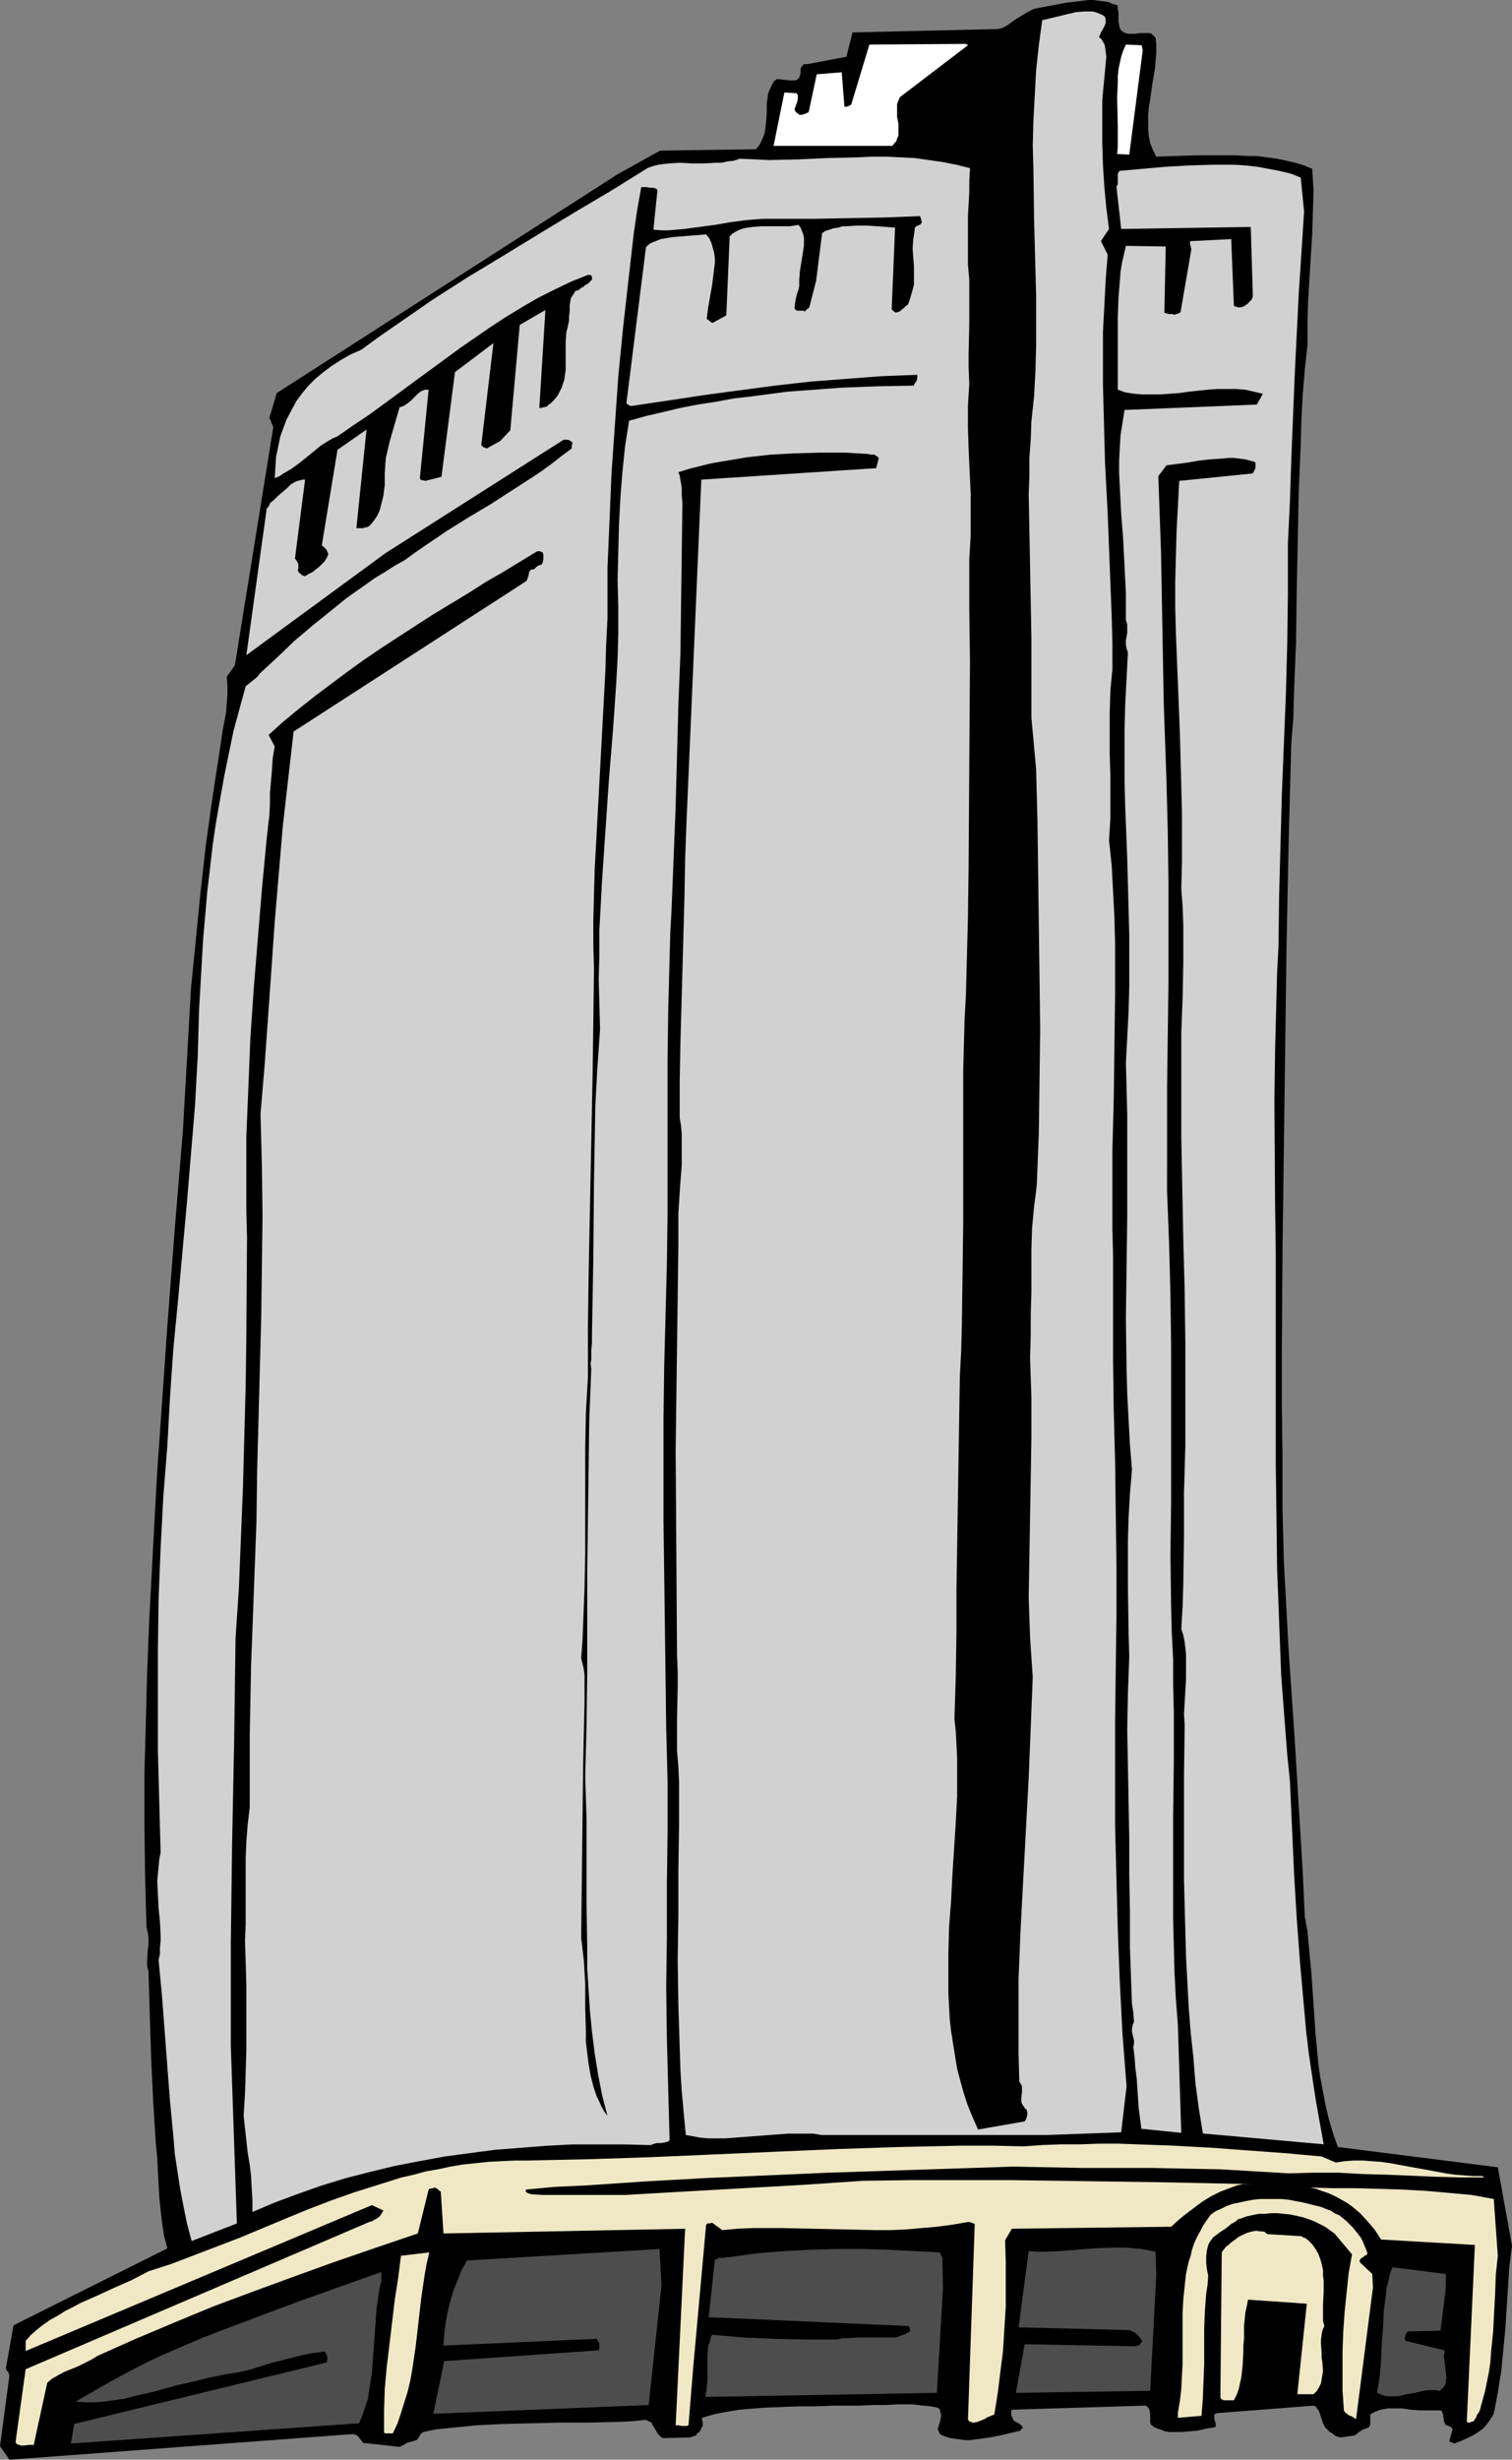 <?xml version="1.0" encoding="UTF-8" standalone="no"?>
<svg
   version="1.0"
   width="95.774mm"
   height="155.711mm"
   id="svg16"
   sodipodi:docname="Office Building 29.wmf"
   xmlns:inkscape="http://www.inkscape.org/namespaces/inkscape"
   xmlns:sodipodi="http://sodipodi.sourceforge.net/DTD/sodipodi-0.dtd"
   xmlns="http://www.w3.org/2000/svg"
   xmlns:svg="http://www.w3.org/2000/svg">
  <rect width="100%" height="100%" fill="#808080" stroke="none"/>
  <sodipodi:namedview
     id="namedview16"
     pagecolor="#ffffff"
     bordercolor="#000000"
     borderopacity="0.25"
     inkscape:showpageshadow="2"
     inkscape:pageopacity="0.0"
     inkscape:pagecheckerboard="0"
     inkscape:deskcolor="#d1d1d1"
     inkscape:document-units="mm" />
  <defs
     id="defs1">
    <pattern
       id="WMFhbasepattern"
       patternUnits="userSpaceOnUse"
       width="6"
       height="6"
       x="0"
       y="0" />
  </defs>
  <path
     style="fill:#000000;fill-opacity:1;fill-rule:evenodd;stroke:none"
     d="m 361.98,537.29 -3.394,-18.745 -38.299,-4.848 -1.131,-3.232 -0.97,-3.232 -0.808,-3.393 -0.646,-3.393 -0.646,-3.393 -0.485,-3.393 -0.323,-3.555 -0.323,-3.393 -0.97,-14.22 -0.646,-6.948 -0.323,-3.555 -0.646,-3.393 -0.485,-10.665 -0.646,-10.665 -1.293,-21.33 -1.454,-21.33 -1.131,-21.168 -0.323,-12.443 v -12.443 l -0.162,-12.281 V 323.829 l 0.162,-24.4 0.323,-24.562 0.323,-24.4 0.323,-24.239 0.485,-24.239 0.323,-12.119 0.323,-11.958 0.485,-5.979 0.162,-6.14 0.485,-11.958 0.162,-11.958 0.485,-23.915 0.485,-11.796 0.162,-5.979 0.323,-5.817 0.485,-5.979 0.646,-5.817 v -5.494 l 0.162,-5.333 0.646,-10.503 0.323,-5.171 0.162,-5.333 0.162,-5.171 -0.323,-5.171 -1.939,-0.808 -2.101,-0.646 -2.101,-0.485 -2.262,-0.485 -2.424,-0.323 -2.424,-0.323 h -2.262 l -2.586,-0.162 h -4.848 -5.01 l -4.848,0.162 -4.525,0.162 -0.808,-1.616 -0.646,-1.616 -0.323,-1.616 -0.162,-1.778 V 29.248 27.47 l 0.162,-1.778 0.323,-1.939 0.485,-3.555 0.646,-3.717 0.162,-1.939 0.162,-1.778 v -1.939 l -0.162,-1.778 -0.323,-0.323 -0.323,-0.323 -0.323,-0.323 -0.485,-0.162 h -0.485 -0.646 -1.131 l -1.131,0.162 h -1.131 -0.646 l -0.485,-0.162 -0.485,-0.162 -0.485,-0.323 -0.485,-0.646 -0.162,-0.808 -0.162,-0.808 V 4.363 2.909 l -0.162,-0.808 V 1.293 L 266.476,0.97 265.344,0.485 264.213,0.323 262.92,0.162 261.789,0 h -1.293 l -2.424,0.323 -2.747,0.323 -2.586,0.485 -2.586,0.485 -2.586,0.485 -1.293,0.646 -1.131,0.646 -2.101,1.293 -1.778,1.293 -1.131,0.646 -1.131,0.323 -34.905,0.808 -1.454,5.817 -9.373,1.778 h -0.485 -0.323 l -0.323,0.323 -0.323,0.485 -0.162,0.323 v 1.131 l -0.162,0.485 -0.162,0.485 -0.485,0.485 -0.485,0.162 h -0.646 -0.646 l -1.616,-0.162 -1.454,-0.162 -0.808,0.646 -0.485,0.97 -0.485,0.97 -0.323,0.97 -0.162,1.131 -0.162,1.131 v 2.262 l -0.162,2.262 -0.162,1.293 -0.162,1.131 -0.323,0.97 -0.485,1.131 -0.485,0.97 -0.808,0.97 -22.947,0.323 -10.181,5.656 -81.607,52.356 -1.778,5.979 0.323,0.485 0.162,0.485 v 0.162 l 0.162,0.323 0.162,0.323 0.162,0.323 -9.211,57.042 -1.939,2.747 0.162,2.101 v 2.101 l -0.162,2.101 -0.162,2.262 -0.808,4.201 -0.646,4.363 -1.778,11.635 -1.616,11.473 -1.293,11.473 -1.131,11.473 -1.131,11.311 -0.646,11.473 -0.646,11.311 -0.646,11.311 -1.939,23.431 -1.778,23.269 -1.616,23.269 -0.808,11.473 -0.646,11.635 -0.646,12.281 -0.646,12.119 -0.485,12.281 -0.323,12.119 -0.323,12.119 v 12.119 l 0.162,12.281 0.323,12.119 0.323,1.454 0.162,1.293 v 1.454 l -0.162,1.293 -0.162,2.585 v 1.293 l 0.323,1.293 0.162,5.333 0.162,5.333 0.323,10.342 0.485,10.18 0.323,5.171 0.323,5.009 0.323,3.232 0.162,3.232 0.323,6.14 0.323,3.07 0.323,3.07 0.485,3.07 0.808,3.07 -36.844,18.421 -1.778,10.019 v 0.162 0.323 l 0.162,0.323 0.485,0.485 v 0.323 L 2.262,568.316 0,585.283 l 2.262,3.232 82.254,-6.14 0.485,0.162 0.485,0.162 0.485,0.485 0.162,0.323 0.323,0.323 0.485,0.646 8.726,0.97 0.97,-0.485 0.808,-0.485 1.131,-0.323 1.131,-0.323 0.323,-0.323 0.323,-0.485 0.323,-0.646 0.646,-0.485 3.07,-0.646 3.232,-0.323 3.232,-0.323 3.232,-0.323 6.626,-0.323 6.787,-0.162 6.787,-0.162 h 6.787 l 6.787,-0.162 3.394,-0.162 3.394,-0.323 0.323,0.162 0.323,0.162 0.646,0.323 0.323,0.646 0.808,1.293 0.323,0.646 0.646,0.646 0.323,0.323 0.323,0.162 6.464,-0.162 0.485,-0.162 0.485,-0.162 0.485,-0.162 0.323,-0.485 0.485,-0.323 0.323,-0.485 0.162,-0.485 0.323,-0.485 v -0.485 -0.485 l -0.162,-0.485 v -0.485 l 1.616,-0.485 1.778,-0.485 1.778,-0.323 1.778,-0.323 1.939,-0.323 1.939,-0.162 4.04,-0.323 4.04,-0.162 4.04,-0.162 h 4.202 l 4.04,-0.162 h 3.232 3.232 l 3.232,-0.162 h 3.07 l 2.909,-0.162 h 3.232 l 3.07,0.323 1.616,0.162 1.616,0.323 0.485,0.323 0.162,0.646 0.162,0.646 v 0.646 l -0.162,0.808 -0.162,0.646 -0.485,1.454 0.162,0.162 0.162,0.485 0.162,0.323 0.323,0.323 1.131,0.485 1.131,0.323 1.131,0.162 1.131,0.162 1.131,0.162 h 1.293 l 2.424,-0.323 2.424,-0.323 2.424,-0.485 4.848,-1.131 v -0.162 l 0.162,-0.162 v 0 l 0.162,-0.162 h 0.162 v -0.162 -0.162 l -0.162,-0.323 -0.808,-0.646 -0.323,-0.162 -0.646,-0.323 -0.162,-0.162 -0.162,-0.162 -0.323,-0.808 -0.162,-0.323 v -0.485 -0.323 l 0.162,-0.485 31.673,-0.97 h 0.323 l 0.323,0.162 0.323,0.323 0.162,0.162 0.162,0.485 0.162,0.808 v 1.293 0.808 l 0.162,0.485 0.808,0.646 0.808,0.323 0.97,0.323 0.808,0.323 0.97,0.162 h 0.97 1.939 l 1.939,-0.162 1.939,-0.162 2.101,-0.485 0.97,-0.162 0.97,-0.162 0.323,-0.162 v -0.162 -0.323 -0.323 l -0.323,-0.808 v -0.323 -0.162 -0.485 -0.323 l 0.323,-0.162 0.485,-0.162 22.947,-1.778 0.485,0.162 0.323,0.485 0.485,0.646 0.323,0.97 0.323,0.97 0.323,0.97 0.485,0.97 0.323,0.323 0.485,0.485 0.323,0.323 0.646,0.323 0.323,0.323 0.485,0.323 0.485,0.162 0.808,0.162 3.232,-0.485 0.646,-0.485 0.646,-0.485 0.808,-0.485 0.485,-0.162 0.485,-0.162 0.323,-0.162 0.162,-0.323 0.162,-0.323 v -0.485 -0.97 -0.97 l 0.808,-0.485 0.808,-0.323 0.808,-0.323 0.97,-0.162 0.97,-0.162 h 0.97 2.101 l 2.262,0.323 2.101,0.162 h 2.101 1.131 0.97 0.323 0.323 l 0.485,0.162 0.162,0.485 0.162,0.323 v 0.485 l 0.162,0.646 v 0.485 l 0.323,0.646 v 0.162 l 0.323,0.162 0.485,0.162 0.646,0.323 0.323,0.485 -0.808,2.747 0.162,0.162 0.162,0.162 0.485,0.162 0.485,0.162 1.616,-0.646 1.454,-0.646 1.293,-0.646 1.293,-0.808 1.131,-0.808 0.97,-1.131 0.808,-1.131 0.808,-1.293 0.485,-2.585 0.485,-2.585 0.808,-5.009 0.485,-5.009 0.485,-5.009 0.323,-5.009 0.323,-5.009 0.323,-5.009 z"
     id="path1" />
  <path
     style="fill:#f0e8c5;fill-opacity:1;fill-rule:evenodd;stroke:none"
     d="m 358.587,539.714 -0.97,-13.574 -2.586,-0.485 -2.747,-0.485 -5.333,-0.485 -5.494,-0.485 -5.656,-0.323 -5.494,-0.162 -5.656,-0.162 h -5.494 l -5.494,-0.162 1.454,0.323 1.293,0.485 1.454,0.485 1.131,0.485 1.293,0.646 1.131,0.646 1.131,0.646 1.131,0.808 0.97,0.808 0.97,0.808 1.778,1.939 1.778,2.101 1.454,2.262 22.462,1.293 -1.939,42.337 0.323,0.162 h 0.323 l 0.485,-0.162 0.485,-0.162 0.323,-0.485 0.323,-0.485 0.162,-0.485 0.323,-0.485 0.323,-0.485 0.646,-2.424 0.646,-2.262 0.485,-2.424 0.485,-2.424 0.323,-2.262 0.162,-2.424 0.485,-4.686 0.485,-9.211 0.162,-4.525 z"
     id="path2" />
  <path
     style="fill:#f0e8c5;fill-opacity:1;fill-rule:evenodd;stroke:none"
     d="m 354.87,520.647 h -2.101 l -2.262,-0.162 -2.101,-0.162 -2.262,-0.323 -4.363,-0.808 -4.525,-0.808 -4.363,-0.808 -2.262,-0.323 -2.262,-0.162 -2.101,-0.162 h -2.262 l -2.101,0.162 -2.101,0.323 -3.394,-1.454 -8.888,-0.808 -8.888,-0.646 -8.726,-0.646 -8.888,-0.485 -8.888,-0.323 -4.363,-0.162 h -4.525 l -4.525,0.162 h -4.525 l -4.525,0.162 -4.525,0.323 -7.595,-0.162 h -7.434 l -7.434,0.162 -7.595,0.162 -14.705,0.485 -14.867,0.646 -14.705,0.646 -14.867,0.646 -14.705,0.485 -7.595,0.162 -7.434,0.162 h -3.07 l -3.232,0.162 -3.07,0.162 -3.07,0.323 -3.07,0.323 -2.909,0.485 -2.909,0.646 -2.909,0.485 -2.909,0.808 -2.909,0.646 -5.656,1.778 -5.656,1.778 -5.494,1.939 -5.494,2.101 -5.494,2.262 -10.827,4.525 -5.494,2.101 -5.494,2.101 -5.494,2.101 -5.494,1.778 -4.04,2.101 -4.04,1.778 -4.202,1.939 -4.04,1.778 -1.778,0.97 -1.939,0.97 -1.778,1.131 -1.778,0.97 -1.616,1.131 -1.616,1.293 -1.293,1.131 -1.293,1.454 v 1.454 0.97 L 89.041,527.595 l 2.747,1.293 -0.485,0.808 -0.323,0.485 -0.323,0.323 -0.485,0.323 -0.646,0.323 -0.485,0.323 -0.646,0.162 -82.254,35.227 -2.424,17.452 0.323,0.485 0.485,0.162 0.485,0.162 h 0.646 l 1.293,-0.162 h 1.131 l 3.232,-14.866 1.131,-0.97 1.454,-0.808 1.454,-0.808 1.616,-0.646 1.616,-0.646 1.616,-0.808 1.616,-0.808 1.616,-0.97 9.05,-4.04 9.211,-3.878 9.373,-3.878 9.534,-3.555 9.696,-3.555 9.857,-3.555 9.857,-3.393 10.019,-3.393 2.586,-10.503 0.162,-0.162 0.808,-0.162 0.485,-0.162 0.323,0.162 0.323,0.162 0.323,0.323 0.485,0.323 0.646,10.019 57.852,-1.131 -2.262,47.023 v 0 h 0.646 l 0.808,0.162 h 0.646 0.485 l 0.485,-0.162 v 0 l 1.131,-13.897 3.07,-33.934 0.162,-0.323 0.323,-0.162 h 0.485 l 0.485,-0.162 v 0 l 2.424,1.778 3.555,-0.323 3.717,-0.162 h 3.555 3.717 l 7.272,0.162 7.434,0.162 7.272,0.162 h 3.717 l 3.717,-0.162 3.717,-0.323 3.717,-0.323 3.717,-0.485 3.717,-0.646 h 0.323 l 0.485,0.162 0.485,0.162 0.323,0.162 -1.616,46.861 0.323,0.323 0.323,0.162 0.485,0.162 h 0.323 l 0.808,-0.162 0.808,-0.323 0.808,-0.323 0.808,-0.485 0.808,-0.323 0.808,-0.323 0.808,-5.009 0.646,-5.171 0.646,-5.171 0.323,-5.333 0.323,-5.171 v -5.333 -5.333 l -0.162,-5.171 1.616,-2.747 38.137,-0.485 1.778,-1.616 1.778,-1.454 1.939,-1.454 1.939,-1.454 2.101,-1.293 2.262,-1.131 1.293,-0.485 1.293,-0.485 1.293,-0.485 1.454,-0.323 h 0.808 0.646 1.131 l -23.432,-0.485 -23.27,-0.323 -11.635,-0.162 h -11.635 -11.635 l -11.797,0.162 -7.272,0.485 -7.11,0.485 -14.382,0.808 -14.221,0.808 -14.221,0.808 h -2.909 -2.909 -5.494 -5.494 -2.586 l -2.747,-0.162 -0.646,-0.162 -0.485,-0.162 -0.162,-0.162 -0.162,-0.162 V 524.04 523.878 l 6.949,-0.646 7.11,-0.323 14.382,-0.97 14.544,-0.808 14.705,-0.646 14.867,-0.646 14.705,-0.485 14.705,-0.485 14.705,-0.485 8.403,0.162 8.403,0.162 h 16.483 l 8.08,0.162 8.242,0.162 8.242,0.485 8.08,0.485 5.979,-0.162 h 5.979 l 5.818,0.323 5.979,0.162 11.473,0.485 5.818,0.162 h 5.818 z"
     id="path3" />
  <path
     style="fill:#4d4d4d;fill-opacity:1;fill-rule:evenodd;stroke:none"
     d="m 346.144,547.471 v -3.393 l -12.766,-1.616 -0.646,1.616 -0.323,1.616 -0.485,1.778 -0.162,1.778 -0.485,3.717 -0.162,3.878 -0.162,1.939 -0.162,2.101 -0.162,3.878 -0.323,3.878 -0.646,3.878 0.808,0.323 0.808,0.323 0.808,0.162 h 0.808 0.97 0.97 l 1.939,-0.485 1.939,-0.323 1.939,-0.485 1.131,-0.162 h 0.97 0.97 l 0.97,0.162 0.485,-0.485 0.485,-0.485 0.323,-0.485 0.162,-0.485 v -0.646 l 0.162,-0.485 -0.162,-1.293 -0.162,-1.454 -0.162,-1.293 -0.162,-1.293 0.162,-0.646 v -0.646 l -9.373,-2.262 v -0.323 l -0.162,-0.323 0.162,-0.485 0.162,-0.646 0.485,-0.485 7.757,-0.162 z"
     id="path4" />
  <path
     style="fill:#f0e8c5;fill-opacity:1;fill-rule:evenodd;stroke:none"
     d="m 328.691,547.309 -0.162,-3.232 -2.909,-2.747 -0.162,-0.485 0.162,-0.162 0.162,-0.323 0.323,-0.162 0.646,-0.485 0.323,-0.162 0.323,-0.323 -0.323,-0.97 -0.485,-1.131 -0.323,-0.808 -0.485,-0.97 -0.646,-0.808 -0.646,-0.808 -0.646,-0.808 -0.808,-0.808 -0.646,-0.646 -0.97,-0.808 -0.808,-0.646 -1.131,-0.485 -0.97,-0.646 -0.97,-0.323 -1.131,-0.485 -1.293,-0.323 -3.232,-0.808 -1.778,-0.323 -1.616,-0.323 -1.778,-0.162 h -1.616 -1.778 -1.616 l -1.616,0.162 -1.778,0.323 -1.454,0.323 -1.616,0.323 -1.454,0.485 -1.293,0.646 -1.454,0.646 -1.131,0.808 -0.97,1.293 -0.97,1.454 -0.646,1.293 -0.808,1.454 -0.646,1.454 -0.485,1.454 -0.323,1.454 -0.485,1.454 -0.646,2.909 -0.323,3.07 -0.323,3.07 -0.162,3.07 v 6.14 6.14 l -0.162,3.07 -0.162,3.07 -0.323,2.747 -0.485,2.909 v 0.485 0.323 0.323 l 5.656,-0.485 0.323,-4.04 0.162,-4.201 0.162,-4.04 v -4.201 -4.363 l 0.162,-4.201 0.323,-4.201 0.323,-2.101 0.162,-2.101 -0.323,-1.616 -0.162,-1.454 v -1.616 l 0.162,-1.454 0.162,-0.646 0.162,-0.646 0.323,-0.646 0.485,-0.646 0.323,-0.485 0.646,-0.485 0.646,-0.485 0.646,-0.485 0.808,-0.485 0.646,-0.485 0.97,-0.808 1.131,-0.646 0.485,-0.485 0.646,-0.162 1.293,-0.485 1.454,-0.323 1.616,-0.323 h 1.454 l 1.454,-0.162 h 1.616 l 1.454,0.162 1.616,0.162 1.454,0.323 1.454,0.323 1.454,0.485 1.293,0.485 1.293,0.646 1.293,0.646 1.131,0.808 1.131,0.808 4.202,5.009 -0.808,4.525 -0.485,4.686 -0.485,4.686 -0.323,4.686 -0.162,4.686 v 4.686 4.686 l 0.323,4.686 0.162,0.323 0.323,0.323 0.646,0.485 0.323,0.162 0.485,0.162 0.485,0.323 0.485,0.323 z"
     id="path5" />
  <path
     style="fill:#d1d1d1;fill-opacity:1;fill-rule:evenodd;stroke:none"
     d="m 312.208,50.578 -0.808,-8.08 -2.424,-0.97 -2.747,-0.646 -2.586,-0.485 -2.586,-0.485 -2.747,-0.323 -2.747,-0.162 h -2.747 -2.747 l -5.494,0.162 -5.656,0.323 -5.494,0.485 -5.333,0.485 -0.323,0.323 -0.162,0.485 v 1.939 0.485 l -0.323,0.485 1.131,10.18 31.027,-0.485 0.485,16.159 v 0.485 l -0.162,0.485 -0.323,0.485 -0.323,0.323 -0.485,0.485 -0.485,0.323 -0.485,0.323 -0.646,0.162 h -0.323 -0.323 l -0.485,-0.162 -0.485,-0.162 -0.646,-15.998 -9.534,0.485 h -0.162 l -0.162,0.162 v 0.162 0.323 l 0.162,0.646 0.162,0.646 -2.586,15.028 -0.162,0.162 -0.323,0.162 -0.485,0.162 -0.485,0.162 -0.646,-0.162 h -0.646 l -0.646,-0.162 -0.485,-0.162 0.323,-15.836 -9.534,-0.162 -0.485,2.101 -0.485,2.101 -0.323,2.101 -0.162,2.101 -0.323,4.201 -0.162,4.363 v 8.726 4.363 4.363 l 1.778,0.646 2.101,0.323 1.939,0.162 h 2.101 2.262 l 2.262,-0.162 2.262,-0.162 2.262,-0.323 4.525,-0.485 2.262,-0.162 h 2.262 2.262 l 2.262,0.162 2.101,0.485 2.101,0.485 -1.454,2.585 -31.673,1.293 -0.485,3.07 -0.485,3.07 -0.162,2.909 -0.162,3.07 v 3.07 l 0.162,3.232 0.323,6.302 0.485,6.302 0.323,6.302 0.323,6.464 v 3.232 3.232 l 0.162,0.485 0.162,0.646 v 0.97 0.97 l -0.323,1.778 v 0.97 l 0.162,0.97 0.162,0.485 0.162,0.485 -0.323,6.302 -0.323,6.14 -0.162,6.14 v 6.14 6.14 l 0.162,6.14 0.485,12.281 0.323,12.281 0.162,6.14 v 5.979 6.14 l -0.162,6.14 -0.323,6.14 -0.323,6.14 0.162,6.14 0.162,6.14 v 12.281 12.119 l -0.162,12.281 -0.162,12.119 0.162,12.119 0.162,5.979 0.323,6.14 0.323,5.979 0.485,5.979 -0.485,5.817 -0.323,5.656 -0.162,5.494 v 5.494 5.656 l 0.162,10.988 0.162,5.656 -0.323,8.726 -0.162,8.726 0.162,8.726 0.162,8.726 0.162,8.726 v 8.726 l 0.162,8.726 v 8.564 l 0.162,4.525 0.162,4.525 0.162,4.363 0.323,2.101 0.162,2.101 -0.162,0.485 -0.162,0.323 -0.162,0.97 v 0.646 l 0.162,0.808 0.162,0.646 0.162,0.646 v 0.808 l -0.162,0.808 0.323,2.585 0.162,2.424 0.323,2.424 0.162,2.424 0.323,4.848 0.323,2.424 0.323,2.424 9.534,0.97 -0.808,-25.855 -0.485,-6.302 -0.323,-6.302 -0.162,-6.302 -0.162,-6.302 v -12.443 -12.443 l 0.162,-12.443 v -12.443 l -0.162,-6.302 v -6.14 l -0.323,-6.302 -0.162,-6.302 -0.162,-12.443 0.162,-12.604 v -6.14 -6.302 -12.443 -12.281 l -0.162,-12.443 -0.323,-12.281 -0.485,-12.443 V 272.604 260.162 l 0.162,-12.281 0.162,-12.443 V 223.319 211.038 l -0.162,-12.281 -0.323,-12.443 -0.323,-9.049 -0.323,-9.211 -0.323,-18.098 -0.323,-17.937 -0.323,-9.049 -0.323,-9.049 1.939,-2.585 2.424,-0.323 2.586,-0.323 2.747,-0.485 2.909,-0.323 2.747,-0.162 1.454,-0.162 h 1.293 l 1.293,0.162 1.293,0.162 1.293,0.323 1.131,0.323 0.162,0.323 v 0.485 0.646 l -0.323,0.646 -0.323,0.646 -17.614,1.778 -0.323,5.979 -0.323,6.14 -0.162,5.979 -0.162,6.14 v 5.979 l 0.162,6.14 0.485,12.119 0.485,12.281 0.323,12.281 0.162,6.14 v 6.14 6.14 l -0.162,5.979 0.323,4.525 0.162,4.363 v 4.363 4.363 l -0.162,8.564 -0.323,8.564 v 12.443 12.281 l 0.485,24.723 0.323,12.119 0.162,12.443 v 12.281 12.443 l -0.162,5.656 -0.162,5.494 v 10.827 l -0.162,10.827 -0.162,5.494 -0.323,5.494 0.485,1.454 0.323,1.616 0.162,1.454 0.162,1.454 v 3.07 2.909 l -0.162,2.909 -0.162,2.747 -0.162,2.747 0.162,2.747 -0.162,12.281 v 12.281 12.281 l 0.323,12.281 0.162,6.14 0.323,5.979 0.323,6.14 0.485,6.14 0.646,5.979 0.485,6.14 0.808,5.979 0.97,5.979 28.926,2.585 -0.97,-5.333 -0.97,-5.494 -0.808,-5.332 -0.808,-5.494 -0.646,-5.333 -0.485,-5.494 -0.97,-10.827 -0.808,-10.827 -0.646,-10.988 -0.485,-10.827 -0.485,-10.827 -0.646,-6.464 -0.485,-6.302 -0.485,-6.302 -0.485,-6.464 -0.485,-12.766 -0.485,-12.604 -0.162,-12.766 -0.162,-12.604 v -25.208 -12.443 -12.281 l -0.162,-12.119 -0.162,-24.4 0.162,-12.281 0.323,-12.443 0.162,-6.14 0.323,-6.14 0.162,-12.281 0.323,-12.119 0.323,-11.958 0.485,-12.119 0.485,-11.958 0.323,-11.958 0.162,-12.119 v -12.119 l 0.485,-10.019 0.323,-10.019 0.808,-19.876 0.97,-19.714 0.646,-9.695 z"
     id="path6" />
  <path
     style="fill:#f0e8c5;fill-opacity:1;fill-rule:evenodd;stroke:none"
     d="m 317.056,556.52 -0.323,-1.293 v -1.293 -2.585 l 0.162,-2.909 v -2.747 l -0.162,-1.293 v -1.293 l -0.323,-1.454 -0.323,-1.131 -0.485,-1.293 -0.646,-1.131 -0.808,-1.131 -0.97,-0.97 -0.646,-0.485 -0.485,-0.162 -0.485,-0.323 v 0 h -0.162 l -7.918,-0.485 -0.323,-0.162 -0.323,-0.323 -0.485,-0.162 h -0.485 l -1.131,-0.162 -0.97,0.162 -1.131,0.323 -1.131,0.485 -0.97,0.485 -0.808,0.646 -1.131,0.808 -0.485,0.485 -0.485,0.323 -0.323,0.323 -0.323,0.485 -0.323,0.323 -0.162,0.485 -0.323,34.581 0.162,0.323 0.323,0.162 0.323,0.162 h 0.485 0.323 0.646 0.97 l 0.646,-1.293 0.485,-1.293 0.323,-1.454 0.323,-1.454 0.323,-2.909 0.162,-3.07 v -1.616 l 0.162,-1.616 v -3.07 l 0.323,-3.232 0.323,-1.454 0.323,-1.616 14.059,0.97 -2.262,21.653 h 3.878 l 0.808,-0.808 0.485,-0.808 0.485,-0.97 0.162,-0.97 0.162,-0.97 0.162,-0.97 -0.162,-2.262 -0.162,-0.97 v -1.131 l -0.162,-2.262 v -0.97 l 0.162,-1.131 0.162,-0.97 z"
     id="path7" />
  <path
     style="fill:#ffffff;fill-opacity:1;fill-rule:evenodd;stroke:none"
     d="m 273.586,11.958 -0.162,-0.485 v -0.323 l -0.162,-0.323 -3.717,-0.162 -0.646,1.454 -0.485,1.454 -0.323,1.454 -0.323,1.616 -0.162,1.616 v 1.616 l -0.162,3.393 0.162,6.948 v 3.393 1.616 l -0.162,1.616 2.909,0.162 z"
     id="path8" />
  <path
     style="fill:#d1d1d1;fill-opacity:1;fill-rule:evenodd;stroke:none"
     d="m 264.86,13.574 -0.162,-1.293 -0.162,-1.131 -0.162,-0.646 -0.323,-0.485 -0.323,-0.646 -0.646,-0.485 0.323,-0.646 0.162,-0.485 0.323,-0.485 0.323,-0.646 0.323,-0.646 0.162,-0.485 V 4.686 l -0.162,-0.646 -0.646,-0.485 -0.808,-0.323 -0.808,-0.323 -0.808,-0.162 h -0.97 -0.97 l -1.939,0.162 -2.101,0.485 -1.939,0.485 -2.101,0.485 -1.939,0.485 -0.808,5.979 -0.646,5.979 -0.323,5.979 -0.323,5.979 -0.162,5.979 0.162,5.979 0.162,11.958 0.162,5.979 0.162,6.14 0.162,5.979 v 5.979 5.979 l -0.162,5.979 -0.323,5.979 -0.646,6.14 -0.162,4.363 -0.323,4.363 v 4.363 l -0.162,4.363 0.162,8.564 0.162,8.564 0.162,8.564 0.162,8.564 v 8.726 8.564 1.939 l 0.162,1.778 0.323,3.393 0.323,3.555 0.162,1.778 0.162,1.939 0.323,12.443 0.162,12.443 0.162,12.443 0.162,12.281 0.162,12.443 -0.162,12.281 -0.162,12.443 -0.485,12.443 -0.323,2.747 -0.323,2.424 -0.485,5.171 -0.162,5.171 v 5.171 5.171 l -0.162,5.009 v 5.171 l -0.162,5.333 0.162,4.848 0.162,4.686 v 9.695 l -0.162,9.534 -0.162,9.534 -0.162,9.534 -0.162,9.534 0.162,4.848 0.162,4.686 0.323,4.848 0.323,4.686 -0.485,12.119 -0.485,11.958 -0.646,12.119 -0.646,11.958 -0.646,12.119 -0.485,11.958 v 5.979 5.979 5.979 l 0.162,5.979 v 0.162 0.162 0.162 0.162 0 l 0.323,0.485 0.323,0.646 v 0.646 0.808 l -0.162,1.454 v 0.646 l 0.162,0.646 0.323,0.485 0.323,0.485 0.485,0.485 0.162,0.646 v 0.485 l -0.162,0.646 -0.162,0.485 -0.323,0.485 -11.15,1.939 -1.293,-2.909 -1.131,-2.747 -0.97,-2.909 -0.808,-2.909 -0.808,-3.07 -0.485,-2.909 -0.485,-3.07 -0.485,-3.07 -0.323,-2.909 -0.162,-3.07 -0.162,-3.07 v -3.07 -6.302 l 0.162,-6.302 0.485,-6.302 0.323,-6.302 0.808,-12.604 0.323,-6.302 v -6.14 -3.07 l -0.162,-3.07 -0.162,-3.07 -0.323,-3.07 0.323,-10.342 0.162,-10.342 v -10.18 l 0.162,-10.342 0.323,-20.36 0.162,-10.18 0.162,-10.18 0.323,-6.14 0.162,-6.14 0.162,-12.119 0.162,-12.281 v -24.4 -12.119 l 0.323,-12.119 0.323,-5.979 0.162,-6.14 0.323,-12.443 0.162,-12.281 0.162,-24.562 0.162,-24.4 -0.162,-12.281 v -12.281 l 0.162,-2.585 0.162,-2.747 v -5.171 -5.171 l -0.485,-10.503 -0.162,-5.171 v -5.171 l 0.162,-2.747 0.162,-2.585 -0.162,-3.717 v -3.555 l 0.162,-7.11 v -6.948 -3.555 l -0.323,-3.717 v -3.07 -2.747 -5.656 l 0.323,-5.656 V 43.306 l 0.162,-3.07 -3.232,-0.808 -3.232,-0.646 -3.394,-0.485 -3.394,-0.485 -3.394,-0.162 -3.394,-0.162 h -3.555 l -3.394,0.162 -7.11,0.162 -6.949,0.323 -7.11,0.162 -3.394,-0.162 -3.555,-0.162 -1.454,0.485 -1.454,0.162 -1.454,0.323 h -1.454 l -2.909,0.162 h -2.747 l -2.909,-0.162 -2.586,0.162 -1.454,0.162 -1.131,0.162 -1.293,0.323 -1.293,0.485 -8.565,5.333 -8.726,5.171 -8.565,5.171 -8.726,5.333 -8.565,5.171 -8.565,5.494 -4.202,2.909 -4.202,2.909 -4.202,2.909 -4.202,3.07 -2.586,1.131 -2.262,1.293 -2.262,1.454 -1.939,1.454 -1.939,1.616 -1.616,1.616 -1.616,1.939 -1.293,1.778 -1.131,2.101 -1.131,2.101 -0.808,2.101 -0.808,2.262 -0.485,2.424 -0.485,2.262 -0.162,2.585 -0.162,2.585 1.131,-0.485 0.97,-0.646 1.939,-1.131 1.778,-1.293 1.616,-1.293 1.778,-1.454 1.778,-1.454 1.778,-1.131 1.131,-0.646 1.131,-0.485 3.717,-2.585 3.878,-2.585 7.272,-5.333 3.717,-2.747 3.555,-2.585 7.272,-5.333 7.272,-5.009 3.717,-2.424 3.717,-2.262 3.878,-2.262 3.878,-1.939 4.04,-1.939 4.04,-1.616 h 0.485 l 0.323,0.162 0.162,0.323 v 0.162 0.162 0.323 l -0.485,0.485 -0.485,0.485 -0.646,0.323 -0.485,0.485 -0.485,0.162 -0.485,0.485 -0.485,0.162 -0.323,0.162 v 0 h -0.162 l -0.323,0.646 -0.323,0.485 -0.323,0.485 -0.162,0.646 -0.162,1.131 v 1.293 l -0.162,1.293 v 1.131 l -0.323,1.454 -0.323,1.293 -0.162,2.262 v 4.686 2.101 l -0.162,1.131 -0.162,1.131 -0.323,0.97 -0.323,0.97 -0.485,0.97 -0.485,0.97 -0.808,0.97 -0.808,0.808 -0.485,0.323 -0.485,0.485 -0.808,0.162 -0.485,0.162 h -0.485 l 1.454,-23.431 -6.141,3.555 -2.262,25.208 -2.424,2.585 -3.232,1.778 -0.323,-0.162 -0.485,-0.162 -0.162,-0.162 -0.323,-0.323 2.909,-24.4 -9.211,6.948 -3.232,25.047 -3.878,0.97 -0.485,-0.162 h -0.323 l -0.323,-0.162 -0.162,-0.323 2.101,-21.168 h -0.485 -0.485 l -0.323,0.162 -0.485,0.162 -0.808,0.646 -0.808,0.808 -0.808,0.808 -0.808,0.646 -0.97,0.646 -0.485,0.162 -0.485,0.162 -2.262,7.756 -0.323,1.293 -0.323,1.454 -0.323,1.293 -0.162,1.454 -0.162,2.585 v 2.747 l -0.323,2.585 -0.323,1.293 -0.323,1.293 -0.323,1.131 -0.646,1.293 -0.808,1.131 -0.808,0.97 -0.485,0.323 -0.485,0.162 h -0.485 v 0.162 h -0.162 -1.616 l 2.424,-23.592 -6.949,4.848 -3.717,22.623 v 0.323 l 0.323,0.162 0.323,0.323 0.485,0.485 v 0 0.162 l 0.162,0.323 0.162,0.323 v 0.485 l -0.323,0.646 -0.485,0.808 -0.646,0.646 -0.646,0.646 -0.808,0.646 -0.808,0.646 -0.97,0.485 -0.808,0.485 -0.646,-0.162 -0.323,-0.323 -0.485,-0.323 -0.323,-0.646 0.162,-0.323 v -0.323 -0.808 l -0.323,-0.646 -0.485,-0.646 2.424,-18.906 h -0.485 l -0.646,0.162 -0.646,0.162 -0.485,0.162 -1.131,0.646 -0.97,0.97 -2.101,1.778 -0.97,0.97 -0.97,0.808 -0.162,0.485 -0.323,0.485 -0.323,0.323 v 0 0.162 l -4.848,34.904 33.289,-24.4 42.662,-27.147 h 0.485 0.485 l 0.485,0.162 0.646,0.485 v 0.162 l -0.162,0.808 v 0.485 l -2.424,1.778 -2.262,1.778 -2.424,1.778 -2.424,1.616 -5.01,3.232 -5.01,3.232 -5.171,3.07 -5.171,3.232 -5.01,3.393 -2.586,1.778 -2.424,1.778 -2.586,1.454 -2.262,1.454 -2.424,1.454 -2.262,1.616 -4.363,3.07 -4.202,3.393 -4.202,3.393 -4.202,3.555 -4.04,3.878 -4.202,3.878 -0.485,0.646 -0.485,0.485 -0.808,0.646 -0.808,0.646 -0.808,0.646 -1.454,5.332 -1.454,5.333 -1.131,5.494 -1.131,5.494 -0.97,5.494 -0.97,5.494 -0.808,5.494 -0.646,5.656 -0.646,5.494 -0.485,5.656 -0.485,5.494 -0.323,5.656 -0.646,11.15 -0.323,11.15 -0.323,5.817 -0.323,5.979 -0.97,11.635 -0.97,11.635 -2.101,23.108 -1.131,11.635 -0.808,11.635 -0.323,5.817 -0.323,5.979 -0.485,6.14 -0.485,6.14 -0.646,12.281 -0.485,12.281 -0.162,12.119 v 12.119 12.119 l 0.323,12.119 0.323,12.119 -0.323,1.616 -0.162,1.778 -0.162,1.616 -0.162,1.778 0.162,3.232 0.162,3.232 0.323,3.232 0.162,3.232 v 1.454 l -0.162,1.616 v 1.454 l -0.323,1.454 0.808,8.564 0.646,8.403 0.646,8.564 0.646,8.403 0.808,8.403 0.323,4.04 0.646,4.201 0.646,4.201 0.808,4.201 0.808,4.04 1.131,4.201 10.827,-4.201 -1.454,-42.498 v -12.281 -12.281 l 0.323,-24.4 0.485,-24.4 0.162,-12.119 0.162,-11.958 0.808,-12.119 0.485,-12.119 0.485,-11.958 0.323,-12.119 0.323,-11.958 0.162,-11.958 0.162,-23.915 -0.162,-5.979 v -5.979 -5.979 -5.979 l 0.485,-11.796 0.485,-11.958 0.808,-11.796 0.97,-11.796 0.97,-11.796 1.131,-11.958 0.323,-2.909 0.323,-2.747 0.162,-2.909 v -2.585 l 0.485,-5.656 0.162,-2.585 0.485,-2.909 -1.454,-2.747 3.394,-3.07 3.717,-3.07 3.878,-3.07 3.878,-2.909 3.878,-2.909 4.04,-2.909 4.04,-2.747 4.202,-2.747 8.242,-5.332 8.565,-5.171 4.04,-2.585 4.202,-2.424 8.242,-5.009 h 0.323 0.323 l 0.323,0.162 0.323,0.162 0.162,0.485 v 0.323 0.808 l -0.162,0.808 -0.323,0.485 -0.646,0.162 -0.485,0.323 -0.485,0.485 -0.323,0.162 h -0.485 l -0.323,0.323 -0.162,0.323 -0.162,0.808 -0.323,0.97 -0.162,0.323 -0.485,0.323 -55.267,35.712 -0.646,5.656 -0.646,5.656 -1.293,11.311 -0.97,11.473 -0.97,11.473 -0.808,11.635 -0.808,11.473 -0.808,11.311 -0.97,11.473 0.323,12.281 0.162,12.119 -0.162,12.281 -0.162,12.281 -0.646,24.239 -0.323,12.119 -0.162,12.119 -0.323,8.726 -0.323,8.564 -0.323,8.726 -0.323,8.564 -0.162,8.403 -0.162,8.564 v 8.403 8.564 l -0.485,4.04 -0.323,4.201 -0.162,3.878 v 4.04 7.756 4.04 l -0.162,3.878 0.323,10.665 v 5.332 5.171 5.171 l -0.162,5.171 -0.162,5.171 -0.323,5.171 0.323,3.07 0.323,2.909 0.323,2.909 0.485,2.909 0.323,2.747 0.162,2.909 0.162,2.747 v 2.909 l 5.333,-2.262 5.656,-2.101 5.494,-1.939 5.818,-1.778 5.656,-1.454 5.979,-1.454 5.818,-1.131 6.141,-1.131 5.979,-0.808 6.141,-0.808 6.141,-0.485 6.141,-0.485 6.302,-0.323 h 6.302 6.302 l 6.141,0.162 0.808,-0.323 0.646,-0.162 h 0.485 0.485 l 0.97,-0.162 0.646,-0.162 0.485,-0.323 -0.162,-6.14 -0.162,-5.979 -0.323,-12.281 -0.162,-12.281 0.162,-12.281 v -12.443 l 0.162,-12.281 v -12.443 l -0.323,-12.443 -0.162,-12.443 -0.162,-12.443 -0.162,-12.443 -0.162,-12.281 v -12.281 -12.281 l 0.162,-12.281 0.323,-12.281 0.323,-12.281 0.162,-12.281 v -24.4 -12.119 l 0.162,-12.119 0.323,-12.119 0.162,-6.14 0.323,-5.979 0.97,-24.4 0.646,-24.239 0.485,-12.119 0.162,-11.958 0.162,-12.119 0.162,-12.119 -0.162,-1.939 v -1.778 l -0.323,-1.939 -0.162,-0.97 -0.323,-0.808 2.586,-0.808 2.586,-0.646 2.586,-0.646 2.747,-0.485 2.909,-0.485 2.909,-0.485 2.909,-0.323 2.909,-0.323 5.979,-0.323 5.979,-0.162 h 2.909 2.909 l 2.747,0.162 2.747,0.162 0.646,0.162 h 0.485 0.323 l 0.323,0.162 0.485,0.323 0.323,0.323 -0.646,2.424 -41.854,2.747 -3.555,82.088 -0.323,8.888 -0.162,9.049 -0.485,17.613 -0.485,17.452 -0.162,8.726 v 8.888 l 0.323,1.939 0.162,1.939 v 3.717 3.878 l -0.323,3.878 -0.485,7.433 v 3.717 3.878 l -0.162,12.281 -0.162,12.443 -0.162,12.281 -0.162,12.119 0.162,24.4 0.162,24.562 0.162,3.878 v 3.878 l -0.162,7.595 v 3.717 3.878 l 0.323,3.717 0.162,3.717 v 10.665 l -0.162,10.827 v 10.503 l -0.162,10.665 0.162,10.503 0.323,10.503 0.162,5.171 0.323,5.171 0.485,5.333 0.485,5.171 1.778,0.323 1.778,0.323 1.939,0.162 h 1.939 2.101 l 2.101,-0.162 4.202,-0.323 4.202,-0.323 4.363,-0.323 h 1.939 2.101 2.101 l 1.939,0.323 h 18.099 18.099 8.888 8.888 l 8.888,-0.323 8.888,-0.323 1.293,-10.988 -0.97,-12.443 -0.646,-12.443 -0.485,-12.443 -0.323,-12.443 -0.323,-12.604 v -12.443 -12.604 l 0.162,-12.604 0.162,-12.443 v -12.443 l -0.162,-12.281 -0.162,-12.281 -0.323,-12.281 -0.162,-12.281 V 312.84 300.559 l -0.162,-6.302 v -6.302 -12.604 l 0.323,-12.443 0.162,-12.443 0.162,-12.443 v -6.14 -6.14 l -0.162,-6.302 -0.323,-6.14 -0.323,-6.14 -0.646,-6.14 0.323,-5.171 v -5.171 -5.171 l -0.162,-5.009 v -5.171 -5.009 l 0.162,-5.009 0.485,-5.171 v -6.14 l -0.162,-6.302 -0.485,-12.443 -0.485,-12.443 -0.646,-12.443 -0.323,-12.281 -0.162,-6.14 V 85.805 79.503 l 0.323,-6.14 0.323,-6.302 0.485,-6.14 -1.616,-3.232 1.939,-2.909 -0.646,-5.009 -0.485,-5.171 -0.323,-5.171 -0.162,-5.171 v -5.171 -5.171 l 0.485,-5.171 z"
     id="path9" />
  <path
     style="fill:#4d4d4d;fill-opacity:1;fill-rule:evenodd;stroke:none"
     d="m 276.818,544.4 -0.162,-5.656 -1.616,-0.323 -1.778,-0.323 -1.778,-0.162 -1.778,-0.162 h -3.878 l -3.878,0.162 -7.918,0.646 -3.878,0.162 h -1.939 l -1.939,-0.162 -2.424,18.26 26.017,0.646 h 0.646 l 0.485,0.323 0.485,0.162 0.485,0.323 0.808,0.808 0.323,0.485 0.323,0.485 -0.162,0.323 -0.323,0.485 -0.485,0.323 -0.646,0.162 -26.502,-0.485 -2.101,11.635 32.158,-0.485 z"
     id="path10" />
  <path
     style="fill:#ffffff;fill-opacity:1;fill-rule:evenodd;stroke:none"
     d="m 231.247,10.503 -23.109,0.162 -4.363,14.382 -0.323,0.162 -0.323,0.162 -0.323,0.162 h -0.646 l -0.646,-8.241 -5.979,0.485 -1.939,9.049 -0.323,0.162 -0.323,0.162 -0.485,0.162 -0.485,0.162 h -0.646 l -0.323,-0.323 -0.485,-0.323 -0.323,-0.646 0.323,-0.97 0.323,-0.808 0.162,-0.646 v -0.485 -0.485 l -0.323,-0.485 -2.909,-0.162 -2.586,12.766 h 28.441 l 0.485,-0.646 0.485,-0.485 0.162,-0.646 0.323,-0.646 v -0.646 -0.808 -1.454 l -0.162,-0.808 -0.162,-0.808 v -1.616 -0.808 -0.646 l 0.323,-0.808 0.323,-0.808 16.321,-12.443 z"
     id="path11" />
  <path
     style="fill:#000000;fill-opacity:1;fill-rule:evenodd;stroke:none"
     d="m 220.582,53.002 v -0.323 -0.162 l -0.162,-0.323 -0.162,-0.485 -4.04,0.162 -4.202,0.162 -8.565,0.162 -8.565,0.162 h -4.202 -4.363 -1.939 -1.939 l -3.878,0.323 -3.717,0.485 -3.717,0.646 -3.717,0.485 -3.555,0.485 -3.717,0.323 h -1.939 l -1.778,-0.162 0.97,-9.372 -0.162,-0.323 -0.323,-0.162 -0.485,-0.162 h -0.646 l -1.131,-0.162 h -1.131 l -0.97,5.494 -0.808,5.494 -0.646,5.656 -0.646,5.656 -1.293,11.473 -1.131,11.473 -0.808,11.635 -0.808,11.473 -0.485,11.473 -0.485,11.311 v 6.14 5.979 l -0.323,6.14 -0.162,5.979 -0.646,12.119 -1.293,23.915 -0.646,11.958 -0.162,5.979 -0.162,5.979 v 5.979 l 0.162,5.979 -0.162,12.281 -0.162,12.281 -0.485,24.4 -0.485,24.4 -0.162,12.119 v 12.119 l -0.485,8.403 -0.162,8.403 v 16.805 8.403 l -0.162,8.403 -0.323,8.241 -0.162,4.201 -0.323,4.201 0.323,1.293 0.323,1.454 0.162,1.454 v 1.293 1.293 3.878 l -0.162,7.11 -0.162,7.11 -0.162,14.058 -0.162,14.058 -0.162,13.897 0.323,2.747 0.323,2.747 0.162,2.747 0.162,2.747 v 5.656 l 0.162,5.494 v 2.747 l 0.323,2.747 0.323,2.585 0.485,2.747 0.646,2.585 0.808,2.424 0.646,1.293 0.485,1.131 0.646,1.131 0.808,1.131 -1.293,-5.009 -0.97,-5.009 -0.808,-5.009 -0.646,-5.171 -0.485,-5.009 -0.323,-5.009 -0.323,-5.171 v -5.009 l -0.162,-10.18 v -10.18 -10.18 l -0.162,-5.171 -0.162,-5.009 0.323,-12.281 0.162,-12.281 v -12.281 -12.119 l 0.162,-12.281 0.162,-12.119 0.162,-12.119 0.485,-12.119 -0.162,-1.293 0.162,-0.97 v -2.101 l 0.162,-1.939 v -0.808 -0.97 l 0.162,-9.211 0.162,-9.211 0.162,-18.26 0.162,-9.049 0.162,-9.211 0.485,-9.049 0.646,-9.211 -0.162,-5.979 -0.162,-5.979 0.162,-5.979 v -5.817 l 0.323,-5.979 0.323,-5.979 0.808,-11.796 0.808,-11.958 0.97,-11.796 0.808,-11.635 0.323,-5.979 0.162,-5.817 v -6.464 l -0.162,-6.464 0.162,-6.464 0.162,-6.464 0.323,-6.302 0.485,-6.302 0.646,-6.302 0.485,-3.07 0.485,-3.07 4.04,-1.131 4.202,-0.97 4.04,-0.97 4.202,-0.808 4.202,-0.646 4.363,-0.808 4.202,-0.485 8.565,-1.131 4.363,-0.323 8.726,-0.646 8.565,-0.323 8.726,-0.162 v -0.162 l 0.162,-0.323 0.485,-0.646 0.162,-0.808 V 90.006 89.683 l -4.363,0.162 -4.202,0.162 -8.565,0.646 -8.403,0.646 -8.565,0.97 -8.565,1.131 -8.403,1.131 -8.565,1.293 -8.726,1.293 h -0.323 l -0.323,-0.162 -0.323,-0.162 -0.323,-0.323 4.686,-37.328 0.485,-0.485 0.646,-0.485 0.808,-0.323 0.808,-0.323 0.808,-0.323 0.97,-0.162 1.939,-0.323 4.04,-0.323 2.101,-0.162 1.778,-0.162 0.808,0.97 0.485,1.131 0.323,1.131 0.323,1.131 0.162,1.293 v 1.293 l -0.162,1.293 -0.162,1.293 -0.323,2.585 -0.485,2.747 -0.485,2.747 -0.162,1.293 -0.162,1.293 0.162,0.162 0.485,0.323 0.323,0.323 0.485,0.162 3.232,-1.778 0.808,-18.906 0.646,-0.646 0.808,-0.485 0.97,-0.485 0.97,-0.323 0.97,-0.162 1.131,-0.162 2.101,-0.162 h 4.525 2.262 l 1.131,-0.162 0.97,-0.162 0.485,0.646 0.323,0.808 0.323,0.808 0.162,0.808 v 0.97 0.97 l -0.323,2.101 -0.323,1.939 -0.323,2.101 -0.162,1.939 v 0.808 0.808 l -0.162,0.808 -0.323,0.808 -0.162,0.646 -0.162,0.646 -0.162,0.97 -0.162,1.293 0.162,0.323 0.162,0.162 0.323,0.162 h 0.323 0.323 0.808 l 0.485,0.162 0.323,-0.485 0.323,-0.162 0.323,-0.323 1.616,-6.302 1.454,-11.473 0.808,-0.485 0.97,-0.323 0.97,-0.323 1.131,-0.162 0.97,-0.323 h 1.131 l 2.424,-0.162 h 2.262 l 2.424,0.162 2.262,0.162 2.101,0.162 -0.808,19.553 0.323,0.323 0.162,0.162 0.323,0.162 0.162,0.162 0.485,-0.162 0.485,-0.162 0.97,-0.808 0.485,-0.485 0.485,-0.323 0.485,-1.293 0.323,-1.131 0.323,-1.131 0.323,-1.293 V 66.899 65.929 63.667 l -0.162,-2.101 -0.162,-2.101 0.162,-2.262 0.162,-0.97 0.162,-1.131 V 54.941 54.618 l 0.162,-0.162 0.162,-0.323 0.485,-0.162 0.323,-0.162 0.323,-0.162 0.162,-0.323 0.162,-0.162 z"
     id="path12" />
  <path
     style="fill:#4d4d4d;fill-opacity:1;fill-rule:evenodd;stroke:none"
     d="m 225.753,547.471 -0.162,-7.433 -0.162,-0.162 v -0.162 h -0.162 v -0.162 -0.162 l -0.162,-0.162 -0.162,-0.323 -6.302,-0.323 -6.141,-0.323 -6.141,-0.162 h -6.141 l -6.141,0.162 -6.141,0.323 -6.141,0.485 -6.141,0.808 -0.808,0.162 h -0.646 l -1.131,0.162 h -0.97 l -0.485,0.323 -0.485,0.162 -1.454,13.735 47.672,2.101 0.323,0.162 0.162,0.323 v 0.323 0.485 l -0.808,0.485 -0.808,0.323 -0.808,0.323 -0.97,0.323 h -0.97 -1.131 -2.262 -1.131 -1.131 -2.424 l -2.424,0.162 h -1.293 l -1.131,0.323 h -3.878 -3.878 l -7.272,-0.162 -3.717,-0.162 -3.717,-0.162 -3.717,-0.323 -3.878,-0.323 -0.323,0.646 -0.162,0.808 -0.323,0.808 -0.162,0.808 -0.162,1.939 v 1.939 4.04 l -0.162,1.939 -0.323,1.939 55.428,-0.97 z"
     id="path13" />
  <path
     style="fill:#4d4d4d;fill-opacity:1;fill-rule:evenodd;stroke:none"
     d="m 158.366,546.824 -0.485,-8.726 -46.056,2.747 -1.293,2.262 -0.97,2.424 -0.97,2.424 -0.808,2.747 -0.646,2.585 -0.485,2.747 -0.323,2.585 -0.162,2.585 36.683,-1.616 0.323,0.485 0.323,0.646 v 0.808 0.323 l -0.162,0.485 -37.006,2.585 -2.586,12.604 51.55,-2.101 z"
     id="path14" />
  <path
     style="fill:#f0e8c5;fill-opacity:1;fill-rule:evenodd;stroke:none"
     d="m 102.777,538.906 -6.787,0.808 -0.646,5.171 -0.808,5.171 -1.293,10.827 -0.646,5.333 -0.485,5.332 -0.162,5.333 v 2.585 2.585 l 0.323,0.162 h 0.162 0.646 0.162 0.808 l 1.131,-2.424 0.808,-2.424 0.808,-2.585 0.808,-2.585 0.646,-2.747 0.485,-2.747 0.808,-5.494 1.293,-11.311 0.808,-5.494 0.485,-2.747 z"
     id="path15" />
  <path
     style="fill:#4d4d4d;fill-opacity:1;fill-rule:evenodd;stroke:none"
     d="m 91.303,545.693 v -2.101 l -19.069,6.787 -9.534,3.555 -9.373,3.555 -4.686,1.778 -4.525,1.939 -4.525,1.939 -4.525,2.101 -4.363,2.262 -4.202,2.262 -4.202,2.424 -4.202,2.424 2.262,0.162 h 2.262 l 2.262,-0.162 2.262,-0.323 2.424,-0.323 2.424,-0.646 5.01,-1.131 5.171,-1.454 5.01,-1.131 2.424,-0.646 2.424,-0.485 2.424,-0.485 2.262,-0.323 2.909,-0.646 2.586,-0.808 2.586,-0.808 2.586,-0.646 5.01,-1.293 2.586,-0.485 2.586,-0.323 0.323,0.162 0.162,0.323 0.162,0.323 0.162,0.323 v 0.646 l -0.162,0.808 -60.438,14.705 -0.808,4.686 69.002,-4.848 0.808,-1.939 0.646,-1.939 0.646,-1.939 0.323,-2.101 0.323,-2.101 0.323,-2.101 0.323,-4.363 0.323,-4.525 0.323,-4.363 0.162,-2.262 0.323,-2.101 0.323,-2.262 z"
     id="path16" />
</svg>
